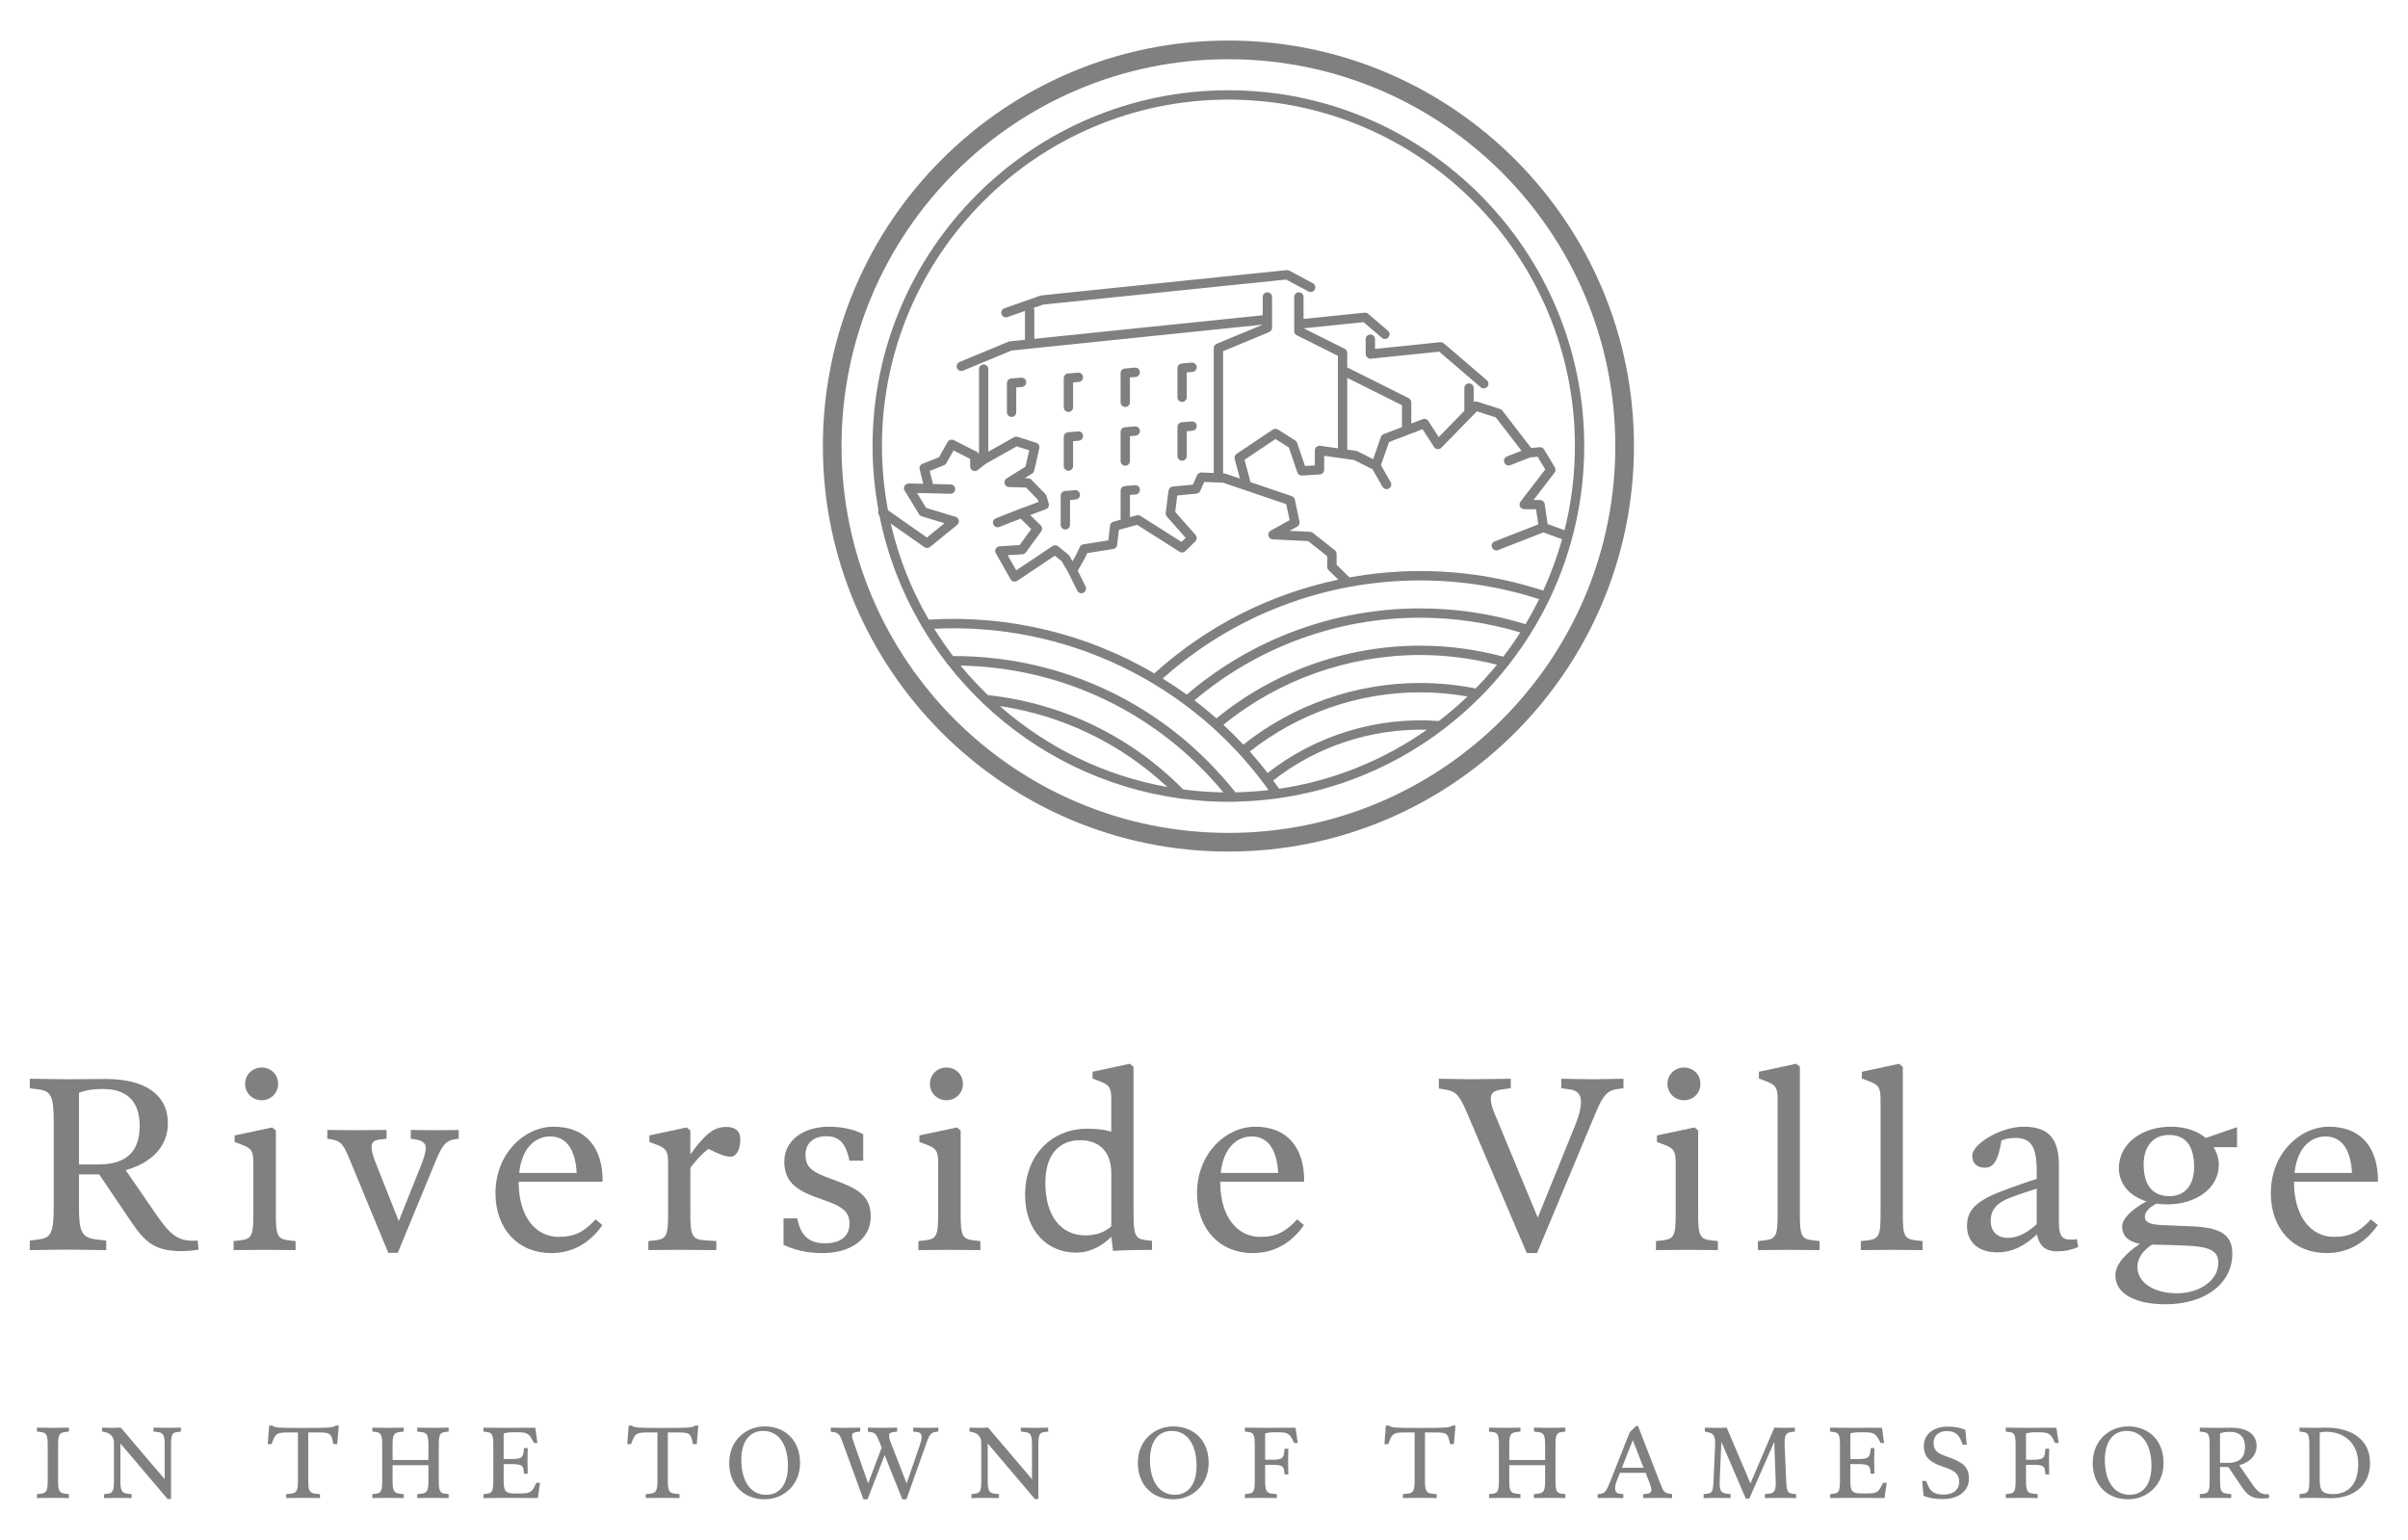 <?xml version="1.0" encoding="utf-8"?>
<!-- Generator: Adobe Illustrator 24.1.1, SVG Export Plug-In . SVG Version: 6.00 Build 0)  -->
<svg version="1.1" id="Layer_1" xmlns="http://www.w3.org/2000/svg" xmlns:xlink="http://www.w3.org/1999/xlink" x="0px" y="0px"
	 viewBox="0 0 258 165" style="enable-background:new 0 0 258 165;" xml:space="preserve">
<style type="text/css">
	.st0{fill:#808080;}
</style>
<g>
	<path class="st0" d="M108.384,44.676c0.276,0,0.5-0.224,0.5-0.5v-2.662l0.613-0.053c0.275-0.023,0.479-0.266,0.455-0.541
		c-0.023-0.275-0.265-0.469-0.541-0.455l-1.07,0.092c-0.258,0.022-0.457,0.238-0.457,0.498v3.121
		C107.884,44.452,108.107,44.676,108.384,44.676z"/>
	<path class="st0" d="M114.474,44.141c0.276,0,0.5-0.224,0.5-0.5v-2.662l0.612-0.054c0.275-0.023,0.479-0.267,0.455-0.541
		s-0.252-0.475-0.542-0.455l-1.069,0.093c-0.259,0.022-0.457,0.238-0.457,0.498v3.121C113.974,43.917,114.198,44.141,114.474,44.141
		z"/>
	<path class="st0" d="M120.564,43.605c0.276,0,0.5-0.224,0.5-0.5v-2.662l0.612-0.053c0.275-0.023,0.479-0.266,0.455-0.541
		s-0.259-0.481-0.541-0.455l-1.069,0.092c-0.258,0.022-0.457,0.238-0.457,0.498v3.121C120.064,43.381,120.288,43.605,120.564,43.605
		z"/>
	<path class="st0" d="M126.655,43.069c0.276,0,0.5-0.224,0.5-0.5v-2.662l0.612-0.054c0.275-0.023,0.479-0.267,0.455-0.541
		c-0.024-0.275-0.257-0.469-0.542-0.455l-1.069,0.093c-0.259,0.022-0.457,0.238-0.457,0.498v3.121
		C126.155,42.846,126.378,43.069,126.655,43.069z"/>
	<path class="st0" d="M114.474,50.439c0.276,0,0.5-0.224,0.5-0.5v-2.662l0.612-0.054c0.275-0.023,0.479-0.267,0.455-0.541
		s-0.252-0.475-0.542-0.455l-1.069,0.093c-0.259,0.022-0.457,0.238-0.457,0.498v3.121C113.974,50.215,114.198,50.439,114.474,50.439
		z"/>
	<path class="st0" d="M120.564,49.903c0.276,0,0.5-0.224,0.5-0.5V46.74l0.612-0.053c0.275-0.023,0.479-0.266,0.455-0.541
		s-0.259-0.481-0.541-0.455l-1.069,0.092c-0.258,0.022-0.457,0.238-0.457,0.498v3.122C120.064,49.68,120.288,49.903,120.564,49.903z
		"/>
	<path class="st0" d="M126.655,49.367c0.276,0,0.5-0.224,0.5-0.5v-2.662l0.612-0.053c0.275-0.023,0.479-0.266,0.455-0.541
		s-0.267-0.47-0.541-0.455l-1.069,0.092c-0.258,0.022-0.457,0.238-0.457,0.498v3.121C126.155,49.144,126.378,49.367,126.655,49.367z
		"/>
	<path class="st0" d="M114.145,56.736c0.276,0,0.5-0.224,0.5-0.5v-2.662l0.612-0.053c0.275-0.023,0.479-0.266,0.455-0.541
		c-0.024-0.274-0.26-0.475-0.541-0.455l-1.069,0.092c-0.258,0.022-0.457,0.238-0.457,0.498v3.121
		C113.645,56.513,113.869,56.736,114.145,56.736z"/>
	<path class="st0" d="M98.86,67.273c0.767,1.285,1.609,2.52,2.518,3.702c0.035,0.092,0.097,0.165,0.174,0.222
		c1.109,1.421,2.314,2.761,3.609,4.011c0.05,0.086,0.119,0.157,0.21,0.2c5.657,5.379,12.954,9.041,21.059,10.149
		c0.042,0.011,0.083,0.025,0.126,0.025c0.01,0,0.019-0.005,0.028-0.005c1.648,0.218,3.325,0.342,5.031,0.342
		c0.16,0,0.318-0.01,0.478-0.012c0.018,0.002,0.035,0.012,0.054,0.012c0.015,0,0.028-0.013,0.042-0.015
		c1.567-0.023,3.111-0.142,4.627-0.349c0.007,0,0.013,0.005,0.019,0.005c0.013,0,0.025-0.011,0.039-0.012
		c6.587-0.913,12.641-3.51,17.71-7.349c0.052-0.028,0.097-0.063,0.136-0.107c2.561-1.958,4.863-4.233,6.856-6.765
		c0.071-0.052,0.125-0.121,0.162-0.206c1.668-2.149,3.116-4.476,4.3-6.954c0.022-0.034,0.047-0.065,0.06-0.104
		c0.005-0.013,0.002-0.027,0.005-0.041c2.328-4.927,3.635-10.426,3.635-16.227c0-21.021-17.103-38.124-38.125-38.124
		c-21.021,0-38.124,17.103-38.124,38.124c0,2.353,0.225,4.653,0.635,6.889c-0.081,0.185-0.044,0.394,0.097,0.54
		c0.84,4.237,2.388,8.221,4.51,11.83C98.759,67.139,98.799,67.215,98.86,67.273z M102.385,55.379l-3.156-0.955l-0.975-1.599
		l0.623,0.014c0,0,0,0,0.001,0l2.953,0.07c0.004,0,0.008,0,0.012,0c0.271,0,0.493-0.216,0.5-0.488
		c0.006-0.275-0.212-0.505-0.488-0.512l-1.893-0.045l-0.354-1.397l1.534-0.61c0.106-0.042,0.194-0.119,0.25-0.219l0.773-1.37
		l1.78,0.902v0.803c0,0.19,0.108,0.364,0.279,0.448c0.172,0.086,0.375,0.064,0.526-0.052l0.885-0.687l3.301-1.853l1.343,0.423
		l-0.399,1.746l-2.026,1.266c-0.187,0.116-0.275,0.342-0.218,0.555s0.248,0.362,0.468,0.369l1.83,0.053l1.269,1.305l0.07,0.242
		l-1.975,0.731c-0.001,0-0.002,0.001-0.003,0.002c-0.002,0.001-0.004,0-0.006,0.001l-2.584,1.015
		c-0.257,0.102-0.384,0.392-0.283,0.648c0.077,0.197,0.266,0.317,0.465,0.317c0.061,0,0.123-0.011,0.183-0.034l2.281-0.896
		l1.138,1.127l-1.243,1.709l-2.146,0.13c-0.172,0.011-0.327,0.109-0.409,0.261s-0.081,0.335,0.004,0.484l1.582,2.79
		c0.069,0.121,0.185,0.208,0.32,0.24c0.136,0.031,0.278,0.007,0.394-0.071l4.03-2.699l0.737,0.597l0.714,1.236l0.943,1.914
		c0.087,0.177,0.265,0.279,0.449,0.279c0.074,0,0.149-0.017,0.221-0.052c0.248-0.122,0.35-0.422,0.228-0.669l-0.834-1.693
		l0.751-1.329l0.259-0.553l2.792-0.447c0.222-0.036,0.392-0.215,0.417-0.438l0.184-1.611l1.956-0.536l4.547,2.886
		c0.197,0.126,0.453,0.099,0.619-0.065l1.069-1.055c0.189-0.188,0.199-0.489,0.023-0.688l-2.179-2.458l0.22-1.767l2.051-0.196
		c0.18-0.018,0.336-0.13,0.41-0.295l0.428-0.962l2.029,0.087l6.753,2.292l0.366,1.718l-2.022,1.12
		c-0.195,0.108-0.295,0.333-0.245,0.551c0.05,0.218,0.239,0.375,0.462,0.386l3.792,0.188l2.042,1.617v1.142
		c0,0.135,0.055,0.265,0.151,0.358l1.04,1.012c-7.299,1.532-14.096,4.965-19.715,10.047c-7.17-4.202-15.544-6.292-24.172-5.763
		c-1.842-3.167-3.226-6.628-4.068-10.296l3.608,2.531c0.184,0.128,0.43,0.118,0.603-0.021l2.905-2.364
		c0.144-0.116,0.211-0.303,0.175-0.484C102.694,55.579,102.562,55.433,102.385,55.379z M133.345,49.265l3.318-2.221l1.426,0.901
		l0.913,2.673c0.073,0.214,0.264,0.354,0.505,0.338l1.901-0.12c0.263-0.017,0.468-0.235,0.468-0.499v-1.494l3.2,0.446l1.976,0.991
		l1.077,1.882c0.092,0.162,0.261,0.252,0.435,0.252c0.084,0,0.169-0.021,0.248-0.066c0.24-0.137,0.323-0.442,0.186-0.682
		l-1.04-1.816l0.866-2.484l3.589-1.374l1.239,1.911c0.083,0.128,0.219,0.211,0.37,0.226c0.152,0.019,0.301-0.038,0.407-0.148
		l3.809-3.906l2.029,0.656l2.753,3.573l-1.564,0.61c-0.257,0.101-0.385,0.391-0.284,0.647c0.077,0.197,0.266,0.318,0.466,0.318
		c0.061,0,0.122-0.011,0.182-0.034l2.12-0.827l0.803-0.076l0.82,1.359l-2.652,3.454c-0.115,0.15-0.136,0.353-0.053,0.523
		c0.083,0.17,0.255,0.279,0.444,0.281l1.276,0.014l0.238,1.619l-4.681,1.825c-0.257,0.101-0.384,0.391-0.284,0.647
		c0.077,0.197,0.266,0.318,0.466,0.318c0.061,0,0.122-0.011,0.182-0.034l4.875-1.901l1.993,0.736c-0.532,1.9-1.21,3.738-2.024,5.502
		c-4.244-1.386-8.677-2.095-13.189-2.095c-2.558,0-5.088,0.234-7.566,0.681l-1.381-1.344v-1.173c0-0.152-0.07-0.297-0.189-0.392
		l-2.358-1.866c-0.082-0.065-0.182-0.103-0.286-0.107l-2.199-0.109l0.812-0.449c0.192-0.106,0.292-0.326,0.247-0.542l-0.502-2.357
		c-0.037-0.172-0.162-0.313-0.329-0.369l-4.421-1.5L133.345,49.265z M144.347,40.49l5.862,2.932v2.344l-1.961,0.751
		c-0.138,0.053-0.245,0.163-0.293,0.302l-0.83,2.381l-1.675-0.84c-0.049-0.024-0.101-0.04-0.155-0.048l-0.947-0.132V40.49z
		 M163.446,66.881c-3.646-1.118-7.444-1.69-11.294-1.69c-9.181,0-18.041,3.281-25.001,9.238c-0.838-0.608-1.698-1.18-2.576-1.724
		c7.603-6.778,17.366-10.51,27.577-10.51c4.363,0,8.65,0.68,12.756,2.007C164.456,65.115,163.969,66.01,163.446,66.881z
		 M161.066,70.362c-2.896-0.773-5.892-1.176-8.914-1.176c-7.948,0-15.685,2.767-21.821,7.791c-0.763-0.674-1.543-1.323-2.349-1.939
		c6.751-5.706,15.306-8.848,24.17-8.848c3.658,0,7.266,0.538,10.736,1.575C162.316,68.657,161.71,69.524,161.066,70.362z
		 M158.107,73.77c-1.95-0.386-3.952-0.586-5.956-0.586c-6.868,0-13.571,2.345-18.935,6.603c-0.689-0.736-1.403-1.444-2.138-2.126
		c5.94-4.82,13.404-7.474,21.073-7.474c2.79,0,5.554,0.361,8.235,1.039C159.667,72.109,158.905,72.957,158.107,73.77z
		 M154.163,77.261c-6.581-0.495-13.182,1.516-18.348,5.568c-0.611-0.791-1.244-1.561-1.904-2.302
		c5.176-4.085,11.627-6.343,18.241-6.343c1.706,0,3.409,0.155,5.079,0.446C156.257,75.56,155.234,76.44,154.163,77.261z
		 M137.057,84.518c-0.21-0.301-0.433-0.589-0.649-0.883c4.659-3.665,10.535-5.596,16.477-5.438
		C148.266,81.438,142.882,83.658,137.057,84.518z M132.367,84.901c-7.351-9.28-18.326-14.602-30.164-14.602l-0.085,0
		c-0.719-0.941-1.394-1.916-2.023-2.925c14.193-0.702,27.633,5.844,35.829,17.287C134.753,84.798,133.567,84.877,132.367,84.901z
		 M102.919,71.319c10.989,0.206,21.155,5.117,28.155,13.587c-1.456-0.021-2.89-0.128-4.301-0.313
		c-5.599-5.689-13.01-9.269-20.916-10.103C104.819,73.489,103.835,72.434,102.919,71.319z M125.074,84.331
		c-6.803-1.215-12.967-4.286-17.952-8.673C113.829,76.649,120.104,79.681,125.074,84.331z M131.616,10.672
		c20.471,0,37.125,16.653,37.125,37.124c0,3.111-0.39,6.132-1.114,9.022l-1.809-0.668l-0.315-2.142
		c-0.036-0.244-0.243-0.425-0.489-0.428l-0.703-0.008l2.251-2.931c0.125-0.163,0.138-0.387,0.032-0.563l-1.158-1.921
		c-0.099-0.165-0.286-0.25-0.475-0.24l-0.91,0.086l-3.086-4.006c-0.062-0.08-0.146-0.14-0.242-0.171l-2.472-0.8
		c-0.122-0.039-0.246-0.013-0.359,0.04v-1.486c0-0.276-0.224-0.5-0.5-0.5s-0.5,0.224-0.5,0.5v2.442l-2.742,2.812l-1.119-1.726
		c-0.128-0.2-0.379-0.281-0.598-0.195l-1.223,0.468v-2.27c0-0.025-0.011-0.046-0.014-0.07c-0.005-0.036-0.008-0.071-0.021-0.105
		c-0.012-0.031-0.03-0.056-0.047-0.084c-0.017-0.027-0.03-0.054-0.052-0.077c-0.025-0.027-0.055-0.046-0.086-0.067
		c-0.02-0.014-0.034-0.033-0.056-0.044l-6.586-3.293V37.82c0-0.189-0.107-0.362-0.276-0.447l-4.386-2.192l6.411-0.662l1.961,1.682
		c0.095,0.08,0.21,0.12,0.326,0.12c0.141,0,0.281-0.06,0.379-0.175c0.18-0.209,0.156-0.525-0.054-0.705l-2.124-1.821
		c-0.001-0.001-0.002-0.001-0.003-0.002c-0.087-0.075-0.198-0.112-0.318-0.111c-0.016,0-0.031-0.005-0.047-0.004
		c-0.003,0-0.006-0.001-0.009-0.001l-6.543,0.675v-2.357c0-0.276-0.224-0.5-0.5-0.5s-0.5,0.224-0.5,0.5v3.658
		c0,0.189,0.107,0.362,0.276,0.447l4.406,2.202v9.91l-1.903-0.265c-0.143-0.019-0.288,0.022-0.397,0.118
		c-0.109,0.095-0.172,0.232-0.172,0.377v1.599l-1.051,0.066l-0.846-2.478c-0.037-0.108-0.109-0.2-0.206-0.262l-1.85-1.17
		c-0.167-0.105-0.38-0.103-0.545,0.008l-3.885,2.601c-0.177,0.118-0.26,0.337-0.205,0.543l0.557,2.103l-1.533-0.52
		c-0.045-0.015-0.092-0.023-0.139-0.026l-0.127-0.005V37.636l4.938-2.052c0,0,0.001-0.001,0.001-0.001
		c0.061-0.026,0.116-0.063,0.162-0.109c0.022-0.022,0.034-0.05,0.051-0.075c0.019-0.028,0.043-0.053,0.056-0.084
		c0.025-0.06,0.038-0.125,0.039-0.191c0,0,0-0.001,0-0.001v-3.301c0-0.276-0.224-0.5-0.5-0.5s-0.5,0.224-0.5,0.5v1.959
		l-24.474,2.524v-3.064c0-0.092-0.032-0.173-0.075-0.247l1.019-0.357l26.038-2.684l2.396,1.282c0.075,0.04,0.156,0.059,0.235,0.059
		c0.179,0,0.352-0.096,0.441-0.265c0.13-0.243,0.039-0.546-0.205-0.676l-2.531-1.354c-0.01-0.005-0.02-0.005-0.03-0.009
		c-0.038-0.017-0.077-0.029-0.12-0.036c-0.03-0.005-0.059-0.007-0.09-0.007c-0.016,0-0.031-0.006-0.048-0.004l-26.249,2.706
		c-0.02,0.002-0.037,0.013-0.056,0.017c-0.019,0.004-0.039,0.001-0.058,0.008l-3.876,1.358c-0.26,0.091-0.397,0.376-0.306,0.637
		c0.072,0.206,0.265,0.335,0.472,0.335c0.055,0,0.111-0.009,0.166-0.028l1.876-0.658v3.09l-1.623,0.167
		c-0.024,0.002-0.043,0.015-0.065,0.02c-0.025,0.006-0.051,0.005-0.075,0.015l-5.246,2.179c-0.255,0.106-0.376,0.398-0.27,0.653
		c0.08,0.192,0.266,0.309,0.462,0.309c0.064,0,0.129-0.012,0.192-0.038l5.18-2.151l1.945-0.201c0,0,0.001,0,0.001,0
		c0.001,0,0.002-0.001,0.003-0.001l24.97-2.575v0.003l-4.938,2.052c0,0-0.001,0.001-0.001,0.001
		c-0.061,0.026-0.116,0.063-0.162,0.109c-0.022,0.022-0.034,0.05-0.051,0.075c-0.019,0.028-0.043,0.053-0.056,0.084
		c-0.025,0.06-0.038,0.125-0.039,0.191c0,0,0,0.001,0,0.001v13.382l-1.313-0.057c-0.204,0.006-0.395,0.109-0.479,0.297l-0.447,1.007
		l-2.159,0.206c-0.233,0.022-0.42,0.204-0.449,0.437l-0.297,2.389c-0.018,0.143,0.026,0.286,0.122,0.394l2.015,2.272l-0.449,0.442
		l-4.398-2.791c-0.119-0.076-0.265-0.097-0.4-0.061l-0.724,0.198v-2.378l0.612-0.054c0.275-0.023,0.479-0.267,0.455-0.541
		c-0.024-0.275-0.25-0.48-0.542-0.455l-1.069,0.093c-0.259,0.022-0.457,0.238-0.457,0.498v3.112l-0.772,0.212
		c-0.197,0.055-0.341,0.223-0.364,0.426l-0.179,1.57l-2.679,0.429c-0.164,0.026-0.303,0.132-0.374,0.282l-0.354,0.759l-0.433,0.765
		l-0.331-0.573c-0.031-0.053-0.071-0.1-0.119-0.139l-1.095-0.887c-0.17-0.139-0.411-0.148-0.593-0.026l-3.889,2.604l-0.921-1.625
		l1.582-0.096c0.149-0.009,0.286-0.084,0.374-0.205l1.634-2.246c0.146-0.199,0.123-0.476-0.052-0.649l-1.118-1.107l1.676-0.621
		c0.246-0.091,0.379-0.356,0.306-0.608l-0.235-0.808c-0.023-0.079-0.064-0.15-0.122-0.209l-1.497-1.54
		c-0.09-0.093-0.214-0.147-0.344-0.151l-0.378-0.011l0.799-0.499c0.113-0.07,0.193-0.183,0.223-0.313l0.547-2.399
		c0.058-0.254-0.089-0.51-0.337-0.588l-1.989-0.626c-0.13-0.041-0.274-0.025-0.395,0.04l-2.745,1.545v-8.843
		c0-0.276-0.224-0.5-0.5-0.5s-0.5,0.224-0.5,0.5v9.115c-0.046-0.105-0.113-0.199-0.219-0.253l-2.48-1.257
		c-0.237-0.118-0.529-0.032-0.662,0.2l-0.922,1.633l-1.778,0.707c-0.233,0.093-0.361,0.345-0.3,0.588l0.393,1.552l-0.021,0
		c-0.001,0-0.002,0-0.003,0l-1.537-0.034c-0.182,0.016-0.354,0.093-0.444,0.251c-0.091,0.158-0.089,0.354,0.006,0.51l1.55,2.541
		c0.064,0.104,0.164,0.183,0.282,0.218l2.438,0.738l-1.882,1.531l-4.172-2.926c-0.419-2.229-0.648-4.524-0.648-6.872
		C94.492,27.325,111.146,10.672,131.616,10.672z"/>
	<path class="st0" d="M131.616,91.248c23.959,0,43.452-19.492,43.452-43.452c0-23.959-19.492-43.452-43.452-43.452
		S88.165,23.837,88.165,47.796C88.165,71.756,107.657,91.248,131.616,91.248z M131.616,6.345c22.893,0,41.452,18.559,41.452,41.452
		c0,22.893-18.559,41.452-41.452,41.452S90.165,70.689,90.165,47.796C90.165,24.903,108.723,6.345,131.616,6.345z"/>
	<path class="st0" d="M147.325,37.384v-1.042c0-0.276-0.224-0.5-0.5-0.5s-0.5,0.224-0.5,0.5v1.596c0,0.009,0.005,0.016,0.005,0.025
		c0,0.009-0.004,0.017-0.003,0.027c0.003,0.03,0.017,0.054,0.025,0.082c0.007,0.026,0.012,0.053,0.023,0.077
		c0.016,0.034,0.039,0.062,0.062,0.092c0.015,0.02,0.027,0.042,0.046,0.059c0.029,0.027,0.064,0.046,0.098,0.066
		c0.02,0.011,0.036,0.026,0.057,0.035c0.058,0.024,0.121,0.038,0.187,0.038c0,0,0,0,0,0c0,0,0,0,0,0s0,0,0,0
		c0.017,0,0.034-0.001,0.051-0.003l7.321-0.755l4.453,3.819c0.095,0.08,0.21,0.12,0.326,0.12c0.141,0,0.281-0.06,0.379-0.175
		c0.18-0.209,0.156-0.525-0.054-0.705l-4.615-3.958c-0.003-0.002-0.006-0.003-0.009-0.005c-0.024-0.02-0.054-0.03-0.081-0.045
		c-0.029-0.016-0.056-0.037-0.087-0.046c-0.031-0.01-0.064-0.008-0.097-0.011c-0.031-0.003-0.062-0.012-0.094-0.009
		c-0.003,0-0.006-0.001-0.009-0.001L147.325,37.384z"/>
	<path class="st0" d="M3.958,152.977v0.418l0.44,0.055c0.594,0.077,0.715,0.33,0.715,1.408v3.785c0,1.078-0.121,1.331-0.715,1.408
		l-0.44,0.055v0.418c0.231,0,1.299-0.021,1.717-0.021s1.474,0.021,1.705,0.021v-0.418l-0.44-0.055
		c-0.594-0.077-0.715-0.33-0.715-1.408v-3.785c0-1.078,0.121-1.331,0.715-1.408l0.44-0.055v-0.418c-0.231,0-1.298,0.022-1.717,0.022
		C5.245,152.999,4.189,152.977,3.958,152.977z"/>
	<path class="st0" d="M16.444,152.977v0.418l0.451,0.055c0.627,0.077,0.748,0.342,0.748,1.408v3.642l-4.709-5.533
		c-0.319,0.021-0.605,0.033-0.946,0.033c-0.407,0-0.803-0.012-1.045-0.022v0.418l0.187,0.033c0.748,0.132,1.078,0.572,1.078,1.177
		v4.027c0,1.133-0.12,1.353-0.648,1.419l-0.407,0.055v0.418c0.242,0,1.001-0.021,1.419-0.021s1.31,0.021,1.529,0.021v-0.418
		l-0.451-0.055c-0.627-0.077-0.748-0.341-0.748-1.408v-3.972l5.05,5.952h0.374v-5.754c0-1.134,0.121-1.354,0.649-1.42l0.407-0.055
		v-0.418c-0.242,0-0.99,0.022-1.408,0.022S16.664,152.977,16.444,152.977z"/>
	<path class="st0" d="M32.481,153.01c-2.86,0-3.015-0.033-3.312-0.253h-0.33l-0.153,1.991h0.406l0.165-0.43
		c0.286-0.736,0.551-0.824,1.596-0.824h1.067v5.148c0,1.067-0.132,1.342-0.748,1.408l-0.507,0.055v0.418
		c0.221,0,1.397-0.021,1.815-0.021s1.585,0.021,1.805,0.021v-0.418l-0.506-0.055c-0.616-0.066-0.748-0.341-0.748-1.408v-5.148h1.154
		c1.046,0,1.276,0.099,1.441,0.824l0.1,0.43h0.406l0.165-1.991H35.98C35.627,152.977,35.418,153.01,32.481,153.01z"/>
	<path class="st0" d="M44.703,152.977v0.418l0.451,0.055c0.627,0.077,0.748,0.342,0.748,1.408v1.585h-3.84v-1.585
		c0-1.066,0.121-1.331,0.748-1.408l0.451-0.055v-0.418c-0.22,0-1.32,0.022-1.738,0.022s-1.387-0.022-1.628-0.022v0.418l0.406,0.055
		c0.528,0.066,0.649,0.319,0.649,1.408v3.774c0,1.122-0.121,1.353-0.649,1.419l-0.406,0.055v0.418c0.241,0,1.21-0.021,1.628-0.021
		s1.519,0.021,1.738,0.021v-0.418l-0.451-0.055c-0.627-0.077-0.748-0.341-0.748-1.408v-1.64h3.84v1.64
		c0,1.067-0.121,1.331-0.748,1.408l-0.451,0.055v0.418c0.23,0,1.331-0.021,1.749-0.021s1.375,0.021,1.617,0.021v-0.418l-0.407-0.055
		c-0.528-0.066-0.649-0.319-0.649-1.408v-3.785c0-1.089,0.121-1.342,0.649-1.408l0.407-0.055v-0.418
		c-0.242,0-1.199,0.022-1.617,0.022S44.933,152.977,44.703,152.977z"/>
	<path class="st0" d="M57.319,159.192c-0.385,0.771-0.627,0.836-1.661,0.836h-0.495c-1.012,0-1.199-0.22-1.199-1.396v-1.75h0.727
		c1.034,0,1.342,0.088,1.408,0.616l0.055,0.418h0.386c0-0.242-0.022-0.901-0.022-1.32c0-0.418,0.022-1.21,0.022-1.43h-0.386
		l-0.055,0.451c-0.077,0.604-0.353,0.726-1.408,0.726h-0.727v-2.739c0.209-0.077,0.562-0.132,1.013-0.132h0.407
		c1.034,0,1.265,0.099,1.661,0.836l0.165,0.309h0.374l-0.231-1.629h-0.935c-0.221,0-1.915,0.012-2.333,0.012
		s-2.046-0.022-2.288-0.022v0.418l0.407,0.055c0.517,0.066,0.649,0.298,0.649,1.408v3.774c0,1.122-0.121,1.353-0.649,1.419
		l-0.407,0.055v0.418c0.242,0,1.87-0.021,2.288-0.021s1.684,0.011,2.344,0.011h1.199l0.23-1.628h-0.385L57.319,159.192z"/>
	<path class="st0" d="M71.002,153.01c-2.86,0-3.015-0.033-3.312-0.253h-0.33l-0.153,1.991h0.406l0.165-0.43
		c0.286-0.736,0.551-0.824,1.596-0.824h1.067v5.148c0,1.067-0.132,1.342-0.748,1.408l-0.507,0.055v0.418
		c0.221,0,1.397-0.021,1.815-0.021s1.585,0.021,1.805,0.021v-0.418l-0.506-0.055c-0.616-0.066-0.748-0.341-0.748-1.408v-5.148h1.154
		c1.046,0,1.276,0.099,1.441,0.824l0.1,0.43h0.406l0.165-1.991h-0.318C74.149,152.977,73.94,153.01,71.002,153.01z"/>
	<path class="st0" d="M81.925,152.845c-1.991,0-3.795,1.496-3.795,3.905c0,2.432,1.628,3.905,3.795,3.905
		c1.992,0,3.796-1.496,3.796-3.905C85.721,154.318,84.093,152.845,81.925,152.845z M82.09,160.172c-1.738,0-2.662-1.563-2.662-3.741
		c0-1.936,0.858-3.102,2.332-3.102c1.738,0,2.663,1.562,2.663,3.74C84.423,159.006,83.565,160.172,82.09,160.172z"/>
	<path class="st0" d="M97.843,152.977v0.418l0.385,0.044c0.33,0.033,0.518,0.188,0.518,0.55c0,0.275-0.11,0.628-0.242,1.002
		l-1.364,3.96l-1.728-4.444c-0.099-0.253-0.153-0.484-0.153-0.683c0-0.23,0.143-0.329,0.473-0.374l0.396-0.055v-0.418
		c-0.221,0-1.343,0.022-1.761,0.022s-1.155-0.022-1.375-0.022v0.429l0.297,0.044c0.451,0.066,0.605,0.231,0.936,1.057l0.241,0.616
		l-1.452,3.828l-1.562-4.444c-0.088-0.264-0.165-0.484-0.165-0.683c0-0.22,0.153-0.329,0.473-0.374l0.407-0.055v-0.418
		c-0.22,0-1.331,0.022-1.749,0.022s-1.188-0.022-1.408-0.022v0.429l0.297,0.044c0.462,0.066,0.682,0.286,0.913,0.936l2.288,6.271
		h0.44l1.837-4.73l1.893,4.73h0.439l2.233-6.271c0.221-0.605,0.43-0.902,0.902-0.957l0.286-0.033v-0.418
		c-0.22,0-0.913,0.022-1.331,0.022S98.063,152.977,97.843,152.977z"/>
	<path class="st0" d="M109.371,152.977v0.418l0.451,0.055c0.627,0.077,0.748,0.342,0.748,1.408v3.642l-4.709-5.533
		c-0.318,0.021-0.604,0.033-0.945,0.033c-0.407,0-0.804-0.012-1.046-0.022v0.418l0.188,0.033c0.748,0.132,1.078,0.572,1.078,1.177
		v4.027c0,1.133-0.121,1.353-0.649,1.419l-0.407,0.055v0.418c0.242,0,1.002-0.021,1.42-0.021s1.309,0.021,1.529,0.021v-0.418
		l-0.451-0.055c-0.627-0.077-0.748-0.341-0.748-1.408v-3.972l5.05,5.952h0.374v-5.754c0-1.134,0.121-1.354,0.648-1.42l0.407-0.055
		v-0.418c-0.242,0-0.99,0.022-1.408,0.022S109.591,152.977,109.371,152.977z"/>
	<path class="st0" d="M125.706,152.845c-1.991,0-3.796,1.496-3.796,3.905c0,2.432,1.629,3.905,3.796,3.905
		c1.991,0,3.796-1.496,3.796-3.905C129.501,154.318,127.873,152.845,125.706,152.845z M125.871,160.172
		c-1.738,0-2.662-1.563-2.662-3.741c0-1.936,0.857-3.102,2.332-3.102c1.738,0,2.662,1.562,2.662,3.74
		C128.203,159.006,127.345,160.172,125.871,160.172z"/>
	<path class="st0" d="M137.882,152.987c-0.22,0-1.793,0.012-2.211,0.012s-2.047-0.022-2.288-0.022v0.418l0.406,0.055
		c0.518,0.066,0.649,0.298,0.649,1.408v3.774c0,1.122-0.121,1.353-0.649,1.419l-0.406,0.055v0.418c0.241,0,1.21-0.021,1.628-0.021
		s1.573,0.021,1.793,0.021v-0.418l-0.506-0.055c-0.616-0.066-0.748-0.353-0.748-1.408v-1.684h0.693c1.001,0,1.275,0.1,1.342,0.616
		l0.055,0.418h0.396c0-0.242-0.022-0.902-0.022-1.32s0.022-1.221,0.022-1.441h-0.396l-0.055,0.451
		c-0.077,0.595-0.319,0.737-1.342,0.737h-0.693v-2.816c0.209-0.077,0.561-0.132,1.012-0.132h0.286c1.023,0,1.287,0.088,1.661,0.836
		l0.154,0.309h0.385l-0.241-1.629H137.882z"/>
	<path class="st0" d="M152.127,153.01c-2.86,0-3.015-0.033-3.312-0.253h-0.33l-0.154,1.991h0.407l0.165-0.43
		c0.286-0.736,0.55-0.824,1.595-0.824h1.067v5.148c0,1.067-0.132,1.342-0.748,1.408l-0.506,0.055v0.418
		c0.22,0,1.397-0.021,1.815-0.021s1.584,0.021,1.804,0.021v-0.418l-0.506-0.055c-0.616-0.066-0.748-0.341-0.748-1.408v-5.148h1.155
		c1.045,0,1.276,0.099,1.441,0.824l0.099,0.43h0.407l0.165-1.991h-0.319C155.274,152.977,155.065,153.01,152.127,153.01z"/>
	<path class="st0" d="M164.348,152.977v0.418l0.451,0.055c0.627,0.077,0.748,0.342,0.748,1.408v1.585h-3.84v-1.585
		c0-1.066,0.121-1.331,0.748-1.408l0.451-0.055v-0.418c-0.22,0-1.32,0.022-1.738,0.022s-1.386-0.022-1.628-0.022v0.418l0.407,0.055
		c0.528,0.066,0.649,0.319,0.649,1.408v3.774c0,1.122-0.121,1.353-0.649,1.419l-0.407,0.055v0.418c0.242,0,1.21-0.021,1.628-0.021
		s1.519,0.021,1.738,0.021v-0.418l-0.451-0.055c-0.627-0.077-0.748-0.341-0.748-1.408v-1.64h3.84v1.64
		c0,1.067-0.121,1.331-0.748,1.408l-0.451,0.055v0.418c0.231,0,1.331-0.021,1.749-0.021s1.376,0.021,1.617,0.021v-0.418
		l-0.406-0.055c-0.528-0.066-0.649-0.319-0.649-1.408v-3.785c0-1.089,0.121-1.342,0.649-1.408l0.406-0.055v-0.418
		c-0.241,0-1.199,0.022-1.617,0.022S164.58,152.977,164.348,152.977z"/>
	<path class="st0" d="M177.878,158.94l-2.376-6.149h-0.198l-0.693,0.682l-2.134,5.391c-0.374,0.946-0.562,1.155-1.013,1.21
		l-0.286,0.033v0.418c0.221,0,0.913-0.021,1.331-0.021s1.199,0.021,1.42,0.021v-0.418l-0.363-0.044
		c-0.341-0.044-0.518-0.198-0.518-0.55c0-0.286,0.056-0.55,0.188-0.869l0.33-0.825h2.75l0.44,1.122
		c0.121,0.308,0.176,0.506,0.176,0.715c0,0.242-0.154,0.374-0.484,0.407l-0.385,0.044v0.418c0.22,0,1.276-0.021,1.694-0.021
		s1.177,0.021,1.397,0.021v-0.429l-0.297-0.044C178.351,159.974,178.219,159.831,177.878,158.94z M173.775,157.278l1.166-2.96
		l1.155,2.96H173.775z"/>
	<path class="st0" d="M191.375,158.632l-0.165-3.774c-0.044-1.066,0.165-1.342,0.693-1.408l0.407-0.055v-0.418
		c-0.286,0.011-0.595,0.022-1.023,0.022c-0.22,0-0.957-0.012-1.178-0.022l-2.563,5.974l-2.542-5.974
		c-0.318,0.022-0.781,0.022-1.166,0.022c-0.407,0-0.936-0.022-1.177-0.022v0.418l0.429,0.1c0.506,0.12,0.715,0.429,0.671,1.331
		l-0.165,3.807c-0.044,1.11-0.132,1.353-0.66,1.419l-0.407,0.055v0.418c0.242,0,1.002-0.021,1.42-0.021s1.243,0.021,1.463,0.021
		v-0.429l-0.407-0.044c-0.627-0.066-0.792-0.341-0.748-1.408l0.176-4.147l2.619,6.084h0.374l2.673-6.084l0.154,4.147
		c0.044,1.067-0.11,1.342-0.737,1.408l-0.418,0.044v0.429c0.22,0,1.287-0.021,1.705-0.021s1.397,0.021,1.64,0.021v-0.418
		l-0.407-0.055C191.507,159.984,191.419,159.754,191.375,158.632z"/>
	<path class="st0" d="M201.605,159.192c-0.385,0.771-0.627,0.836-1.661,0.836h-0.495c-1.012,0-1.199-0.22-1.199-1.396v-1.75h0.727
		c1.034,0,1.342,0.088,1.408,0.616l0.055,0.418h0.386c0-0.242-0.022-0.901-0.022-1.32c0-0.418,0.022-1.21,0.022-1.43h-0.386
		l-0.055,0.451c-0.077,0.604-0.353,0.726-1.408,0.726h-0.727v-2.739c0.209-0.077,0.562-0.132,1.013-0.132h0.407
		c1.034,0,1.265,0.099,1.661,0.836l0.165,0.309h0.374l-0.231-1.629h-0.935c-0.221,0-1.915,0.012-2.333,0.012
		s-2.046-0.022-2.288-0.022v0.418l0.407,0.055c0.517,0.066,0.649,0.298,0.649,1.408v3.774c0,1.122-0.121,1.353-0.649,1.419
		l-0.407,0.055v0.418c0.242,0,1.87-0.021,2.288-0.021s1.684,0.011,2.344,0.011h1.199l0.23-1.628h-0.385L201.605,159.192z"/>
	<path class="st0" d="M208.601,156.079c-1.023-0.353-1.431-0.649-1.431-1.475c0-0.736,0.518-1.254,1.397-1.254
		c0.803,0,1.266,0.253,1.596,1.133l0.12,0.319h0.44l-0.143-1.573c-0.342-0.187-1.013-0.363-1.947-0.363
		c-1.408,0-2.509,0.793-2.509,2.068c0,1.299,0.771,1.805,2.223,2.289c1.155,0.385,1.562,0.748,1.562,1.584
		c0,0.858-0.671,1.342-1.672,1.342c-0.869,0-1.408-0.253-1.738-1.133l-0.121-0.319h-0.429l0.143,1.573
		c0.353,0.188,1.101,0.363,2.079,0.363c1.606,0,2.784-0.825,2.784-2.167C210.956,157.212,210.373,156.685,208.601,156.079z"/>
	<path class="st0" d="M219.403,152.987c-0.22,0-1.793,0.012-2.211,0.012s-2.047-0.022-2.288-0.022v0.418l0.406,0.055
		c0.518,0.066,0.649,0.298,0.649,1.408v3.774c0,1.122-0.121,1.353-0.649,1.419l-0.406,0.055v0.418c0.241,0,1.21-0.021,1.628-0.021
		s1.573,0.021,1.793,0.021v-0.418l-0.506-0.055c-0.616-0.066-0.748-0.353-0.748-1.408v-1.684h0.693c1.001,0,1.275,0.1,1.342,0.616
		l0.055,0.418h0.396c0-0.242-0.022-0.902-0.022-1.32s0.022-1.221,0.022-1.441h-0.396l-0.055,0.451
		c-0.077,0.595-0.319,0.737-1.342,0.737h-0.693v-2.816c0.209-0.077,0.561-0.132,1.012-0.132h0.286c1.023,0,1.287,0.088,1.661,0.836
		l0.154,0.309h0.385l-0.241-1.629H219.403z"/>
	<path class="st0" d="M228.015,152.845c-1.991,0-3.795,1.496-3.795,3.905c0,2.432,1.628,3.905,3.795,3.905
		c1.992,0,3.796-1.496,3.796-3.905C231.811,154.318,230.183,152.845,228.015,152.845z M228.18,160.172
		c-1.738,0-2.662-1.563-2.662-3.741c0-1.936,0.858-3.102,2.332-3.102c1.738,0,2.663,1.562,2.663,3.74
		C230.513,159.006,229.655,160.172,228.18,160.172z"/>
	<path class="st0" d="M241.326,159.05l-1.408-2.047c1.101-0.308,1.859-1.012,1.859-2.068c0-1.254-1.012-1.947-2.706-1.947
		c-0.518,0-1.332,0.012-1.75,0.012s-1.386-0.022-1.628-0.022v0.418l0.407,0.055c0.517,0.066,0.649,0.298,0.649,1.408v3.774
		c0,1.122-0.121,1.353-0.649,1.419l-0.407,0.055v0.418c0.242,0,1.21-0.021,1.628-0.021s1.519,0.021,1.738,0.021v-0.418l-0.451-0.055
		c-0.627-0.077-0.748-0.33-0.748-1.419v-1.441h0.892l1.441,2.134c0.583,0.858,1.034,1.243,2.167,1.243
		c0.33,0,0.506-0.021,0.771-0.065l-0.044-0.396C242.327,160.161,241.953,159.951,241.326,159.05z M238.729,156.75h-0.869v-3.157
		c0.265-0.099,0.551-0.165,1.057-0.165c0.924,0,1.617,0.418,1.617,1.628C240.534,156.101,240.028,156.75,238.729,156.75z"/>
	<path class="st0" d="M249.246,152.977c-0.518,0-0.869,0.022-1.32,0.022c-0.418,0-1.32-0.022-1.551-0.022v0.418l0.406,0.055
		c0.518,0.066,0.649,0.298,0.649,1.408v3.774c0,1.122-0.121,1.353-0.649,1.419l-0.406,0.055v0.418c0.23,0,1.188-0.021,1.605-0.021
		c0.528,0,0.683,0.033,1.782,0.033c2.267,0,4.17-1.243,4.17-3.785C253.932,154.242,251.93,152.977,249.246,152.977z M249.96,160.095
		c-1.155,0-1.419-0.396-1.419-1.485v-5.094c0.154-0.066,0.352-0.099,0.66-0.099c1.859,0,3.466,1.122,3.466,3.454
		C252.667,159.182,251.49,160.095,249.96,160.095z"/>
	<path class="st0" d="M16.893,130.366l-3.426-4.979c2.676-0.749,4.522-2.462,4.522-5.031c0-3.051-2.462-4.737-6.583-4.737
		c-1.259,0-3.239,0.027-4.256,0.027c-1.018,0-3.372-0.054-3.961-0.054v1.017l0.99,0.134c1.258,0.161,1.579,0.723,1.579,3.426v9.181
		c0,2.729-0.295,3.292-1.579,3.452l-0.99,0.134v1.017c0.589,0,2.943-0.053,3.961-0.053c1.017,0,3.693,0.053,4.229,0.053v-1.017
		l-1.098-0.134c-1.525-0.188-1.819-0.803-1.819-3.452v-3.507h2.168l3.506,5.192c1.418,2.088,2.516,3.024,5.272,3.024
		c0.803,0,1.231-0.054,1.873-0.16l-0.106-0.964C19.329,133.069,18.418,132.561,16.893,130.366z M10.577,124.773H8.462v-7.682
		c0.643-0.24,1.338-0.401,2.569-0.401c2.248,0,3.935,1.018,3.935,3.962C14.966,123.193,13.735,124.773,10.577,124.773z"/>
	<path class="st0" d="M28.031,117.895c0.99,0,1.767-0.75,1.767-1.767c0-0.99-0.776-1.74-1.767-1.74c-0.964,0-1.767,0.75-1.767,1.74
		C26.264,117.145,27.067,117.895,28.031,117.895z"/>
	<path class="st0" d="M31.67,132.989l-0.696-0.08c-1.23-0.134-1.418-0.482-1.418-2.784v-8.992l-0.401-0.321l-4.015,0.856v0.696
		l0.776,0.294c1.044,0.401,1.23,0.696,1.23,1.98v5.486c0,2.302-0.187,2.65-1.418,2.784l-0.696,0.08v0.963
		c0.669,0,2.142-0.026,3.346-0.026c1.178,0,2.623,0.026,3.292,0.026V132.989z"/>
	<path class="st0" d="M44.01,121.079v0.937l0.508,0.08c0.696,0.107,1.098,0.375,1.098,0.91c0,0.455-0.214,1.151-0.509,1.874
		l-2.382,5.968l-2.542-6.423c-0.215-0.535-0.375-1.124-0.375-1.525c0-0.455,0.214-0.723,0.91-0.804l0.695-0.08v-0.937
		c-0.642,0-2.168,0.026-3.372,0.026c-1.178,0-2.328-0.026-2.971-0.026v0.937l0.455,0.08c0.964,0.161,1.258,0.509,1.873,1.981
		l4.202,10.17h1.018l4.121-9.983c0.643-1.552,1.07-2.034,1.9-2.168l0.509-0.08v-0.937c-0.669,0-1.124,0.026-2.302,0.026
		S44.652,121.079,44.01,121.079z"/>
	<path class="st0" d="M64.568,126.619c0.026-3.64-1.793-5.888-5.246-5.888c-3.158,0-6.235,2.891-6.235,7.119
		c0,3.881,2.462,6.423,5.968,6.423c2.436,0,4.229-1.204,5.487-2.997l-0.723-0.616c-1.205,1.285-2.168,1.874-3.962,1.874
		c-2.462,0-4.229-2.142-4.282-5.701v-0.214H64.568z M58.948,121.775c1.766,0,2.703,1.444,2.837,3.907h-6.156
		C55.896,123.06,57.315,121.775,58.948,121.775z"/>
	<path class="st0" d="M73.965,130.125v-4.978c0.562-0.776,1.258-1.525,1.927-2.034c1.445,0.695,1.873,0.829,2.436,0.829
		c0.509,0,0.99-0.669,0.99-1.873c0-0.856-0.509-1.312-1.499-1.312c-1.365,0-2.274,0.776-3.854,2.944v-2.569l-0.401-0.321
		l-3.988,0.856v0.696l0.776,0.294c1.044,0.401,1.23,0.696,1.23,1.98v5.486c0,2.302-0.187,2.65-1.418,2.784l-0.696,0.08v0.963
		c0.67,0,2.114-0.026,3.319-0.026c1.178,0,3.318,0.026,3.961,0.026v-0.963l-1.204-0.08
		C74.233,132.828,73.965,132.507,73.965,130.125z"/>
	<path class="st0" d="M93.291,130.366c0-2.248-1.364-2.998-4.015-3.961c-2.354-0.83-2.971-1.338-2.971-2.703
		c0-1.178,0.856-1.954,2.222-1.954c1.525,0,2.141,0.937,2.489,2.623h1.472v-2.837c-0.669-0.348-1.873-0.803-3.667-0.803
		c-2.729,0-4.79,1.445-4.79,3.747c0,2.328,1.525,3.185,4.041,4.041c2.328,0.776,2.944,1.392,2.944,2.623
		c0,1.338-0.99,2.087-2.649,2.087c-1.66,0-2.597-0.829-2.944-2.676H83.95v2.837c1.285,0.589,2.597,0.883,4.176,0.883
		C91.176,134.274,93.291,132.748,93.291,130.366z"/>
	<path class="st0" d="M105.042,132.989l-0.696-0.08c-1.231-0.134-1.419-0.482-1.419-2.784v-8.992l-0.401-0.321l-4.015,0.856v0.696
		l0.776,0.294c1.044,0.401,1.231,0.696,1.231,1.98v5.486c0,2.302-0.188,2.65-1.419,2.784l-0.695,0.08v0.963
		c0.669,0,2.141-0.026,3.346-0.026c1.177,0,2.622,0.026,3.292,0.026V132.989z"/>
	<path class="st0" d="M99.635,116.128c0,1.017,0.804,1.767,1.767,1.767c0.99,0,1.767-0.75,1.767-1.767c0-0.99-0.776-1.74-1.767-1.74
		C100.439,114.388,99.635,115.138,99.635,116.128z"/>
	<path class="st0" d="M123.43,132.962l-0.669-0.08c-1.07-0.134-1.312-0.455-1.312-2.783v-15.791l-0.401-0.321l-3.987,0.856v0.723
		l0.776,0.295c1.043,0.401,1.23,0.695,1.23,1.98v3.426c-0.695-0.214-1.472-0.321-2.596-0.321c-3.693,0-6.638,2.729-6.638,7.093
		c0,3.934,2.462,6.182,5.434,6.182c1.686,0,2.917-0.829,3.8-1.686l0.188,1.499c1.231-0.081,2.837-0.107,4.175-0.107V132.962z
		 M119.068,131.41c-0.749,0.643-1.605,0.963-2.783,0.963c-2.596,0-4.282-2.061-4.282-5.62c0-3.131,1.553-4.576,3.72-4.576
		c1.981,0,3.346,1.15,3.346,3.56V131.41z"/>
	<path class="st0" d="M139.733,126.619c0.026-3.64-1.793-5.888-5.246-5.888c-3.158,0-6.235,2.891-6.235,7.119
		c0,3.881,2.462,6.423,5.968,6.423c2.436,0,4.229-1.204,5.487-2.997l-0.723-0.616c-1.205,1.285-2.168,1.874-3.962,1.874
		c-2.462,0-4.229-2.142-4.282-5.701v-0.214H139.733z M134.113,121.775c1.766,0,2.703,1.444,2.837,3.907h-6.156
		C131.061,123.06,132.48,121.775,134.113,121.775z"/>
	<path class="st0" d="M173.326,116.69l0.616-0.08v-1.017c-0.535,0-2.222,0.054-3.238,0.054c-1.018,0-2.891-0.054-3.426-0.054v1.017
		l0.829,0.107c0.83,0.106,1.285,0.481,1.285,1.338c0,0.696-0.215,1.472-0.535,2.302l-4.096,10.117l-4.63-11.161
		c-0.268-0.643-0.401-1.124-0.401-1.633c0-0.589,0.401-0.829,1.151-0.937l0.99-0.134v-1.017c-0.536,0-3.266,0.054-4.282,0.054
		c-1.018,0-2.891-0.054-3.426-0.054v1.044l0.669,0.106c1.124,0.188,1.525,0.563,2.354,2.516l6.397,15.015h1.097l6.37-15.229
		C171.747,117.386,172.255,116.823,173.326,116.69z"/>
	<path class="st0" d="M180.422,117.895c0.99,0,1.767-0.75,1.767-1.767c0-0.99-0.776-1.74-1.767-1.74c-0.963,0-1.767,0.75-1.767,1.74
		C178.656,117.145,179.459,117.895,180.422,117.895z"/>
	<path class="st0" d="M184.063,132.989l-0.696-0.08c-1.231-0.134-1.419-0.482-1.419-2.784v-8.992l-0.401-0.321l-4.015,0.856v0.696
		l0.776,0.294c1.044,0.401,1.231,0.696,1.231,1.98v5.486c0,2.302-0.188,2.65-1.419,2.784l-0.695,0.08v0.963
		c0.669,0,2.141-0.026,3.346-0.026c1.177,0,2.622,0.026,3.292,0.026V132.989z"/>
	<path class="st0" d="M192.843,130.125v-15.817l-0.401-0.321l-3.988,0.856v0.723l0.776,0.295c1.044,0.401,1.23,0.695,1.23,1.98
		v12.284c0,2.302-0.187,2.65-1.418,2.784l-0.696,0.08v0.963c0.67,0,2.114-0.026,3.319-0.026c1.178,0,2.623,0.026,3.292,0.026v-0.963
		l-0.696-0.08C193.03,132.775,192.843,132.427,192.843,130.125z"/>
	<path class="st0" d="M205.986,132.989l-0.696-0.08c-1.231-0.134-1.418-0.482-1.418-2.784v-15.817l-0.401-0.321l-3.988,0.856v0.723
		l0.776,0.295c1.044,0.401,1.23,0.695,1.23,1.98v12.284c0,2.302-0.187,2.65-1.418,2.784l-0.696,0.08v0.963
		c0.67,0,2.114-0.026,3.319-0.026c1.178,0,2.623,0.026,3.292,0.026V132.989z"/>
	<path class="st0" d="M221.804,132.828c-0.856,0-1.204-0.428-1.204-1.819v-6.103c0-2.863-1.07-4.175-3.773-4.175
		c-2.543,0-5.514,1.9-5.514,3.077c0,0.884,0.535,1.312,1.365,1.312c0.91,0,1.418-0.723,1.767-2.917
		c0.348-0.134,0.695-0.268,1.525-0.268c1.686,0,2.248,1.044,2.248,3.506v0.884c-0.99,0.294-2.114,0.723-2.971,1.017
		c-3.266,1.178-4.496,2.114-4.496,4.041c0,1.767,1.312,2.811,3.185,2.811c1.687,0,2.944-0.669,4.309-1.927
		c0.215,1.15,0.856,1.819,2.142,1.819c0.883,0,1.633-0.187,2.274-0.454l-0.134-0.856
		C222.259,132.828,222.019,132.828,221.804,132.828z M218.218,131.169c-1.124,1.044-2.168,1.473-3.051,1.473
		c-1.205,0-1.874-0.67-1.874-1.848c0-1.15,0.643-1.899,2.034-2.436c0.884-0.348,1.954-0.695,2.891-0.99V131.169z"/>
	<path class="st0" d="M239.177,134.327c0-1.927-1.124-2.783-4.256-2.917c-1.231-0.054-2.061-0.08-3.238-0.134
		c-1.365-0.054-1.874-0.321-1.874-0.91c0-0.455,0.375-0.937,1.231-1.392c0.375,0.054,0.776,0.08,1.204,0.08
		c2.972,0,5.487-1.687,5.487-4.229c0-0.696-0.215-1.338-0.563-1.9h2.516v-2.141l-3.345,1.15c-0.91-0.749-2.195-1.204-3.747-1.204
		c-3.078,0-5.567,1.793-5.567,4.442c0,1.687,1.124,2.971,2.944,3.56c-1.659,0.91-2.596,1.9-2.596,2.703
		c0,0.937,0.615,1.606,1.899,1.847c-1.605,1.071-2.622,2.248-2.622,3.372c0,2.062,2.274,3.105,5.379,3.105
		C236.045,139.761,239.177,137.699,239.177,134.327z M229.675,124.746c0-1.713,0.884-3.132,2.703-3.132
		c1.874,0,2.704,1.258,2.704,3.426c0,1.74-0.804,3.132-2.65,3.132S229.675,126.941,229.675,124.746z M233.235,138.583
		c-2.382,0-4.229-1.098-4.229-2.837c0-0.884,0.563-1.74,1.579-2.383c1.205,0.027,2.597,0.054,3.613,0.107
		c2.569,0.107,3.479,0.563,3.479,1.847C237.678,137.272,235.564,138.583,233.235,138.583z"/>
	<path class="st0" d="M250.073,132.534c-2.462,0-4.229-2.142-4.282-5.701v-0.214h8.992c0.027-3.64-1.793-5.888-5.245-5.888
		c-3.158,0-6.236,2.891-6.236,7.119c0,3.881,2.463,6.423,5.969,6.423c2.436,0,4.229-1.204,5.486-2.997l-0.723-0.616
		C252.83,131.945,251.866,132.534,250.073,132.534z M249.163,121.775c1.767,0,2.703,1.444,2.837,3.907h-6.155
		C246.112,123.06,247.53,121.775,249.163,121.775z"/>
</g>
</svg>
